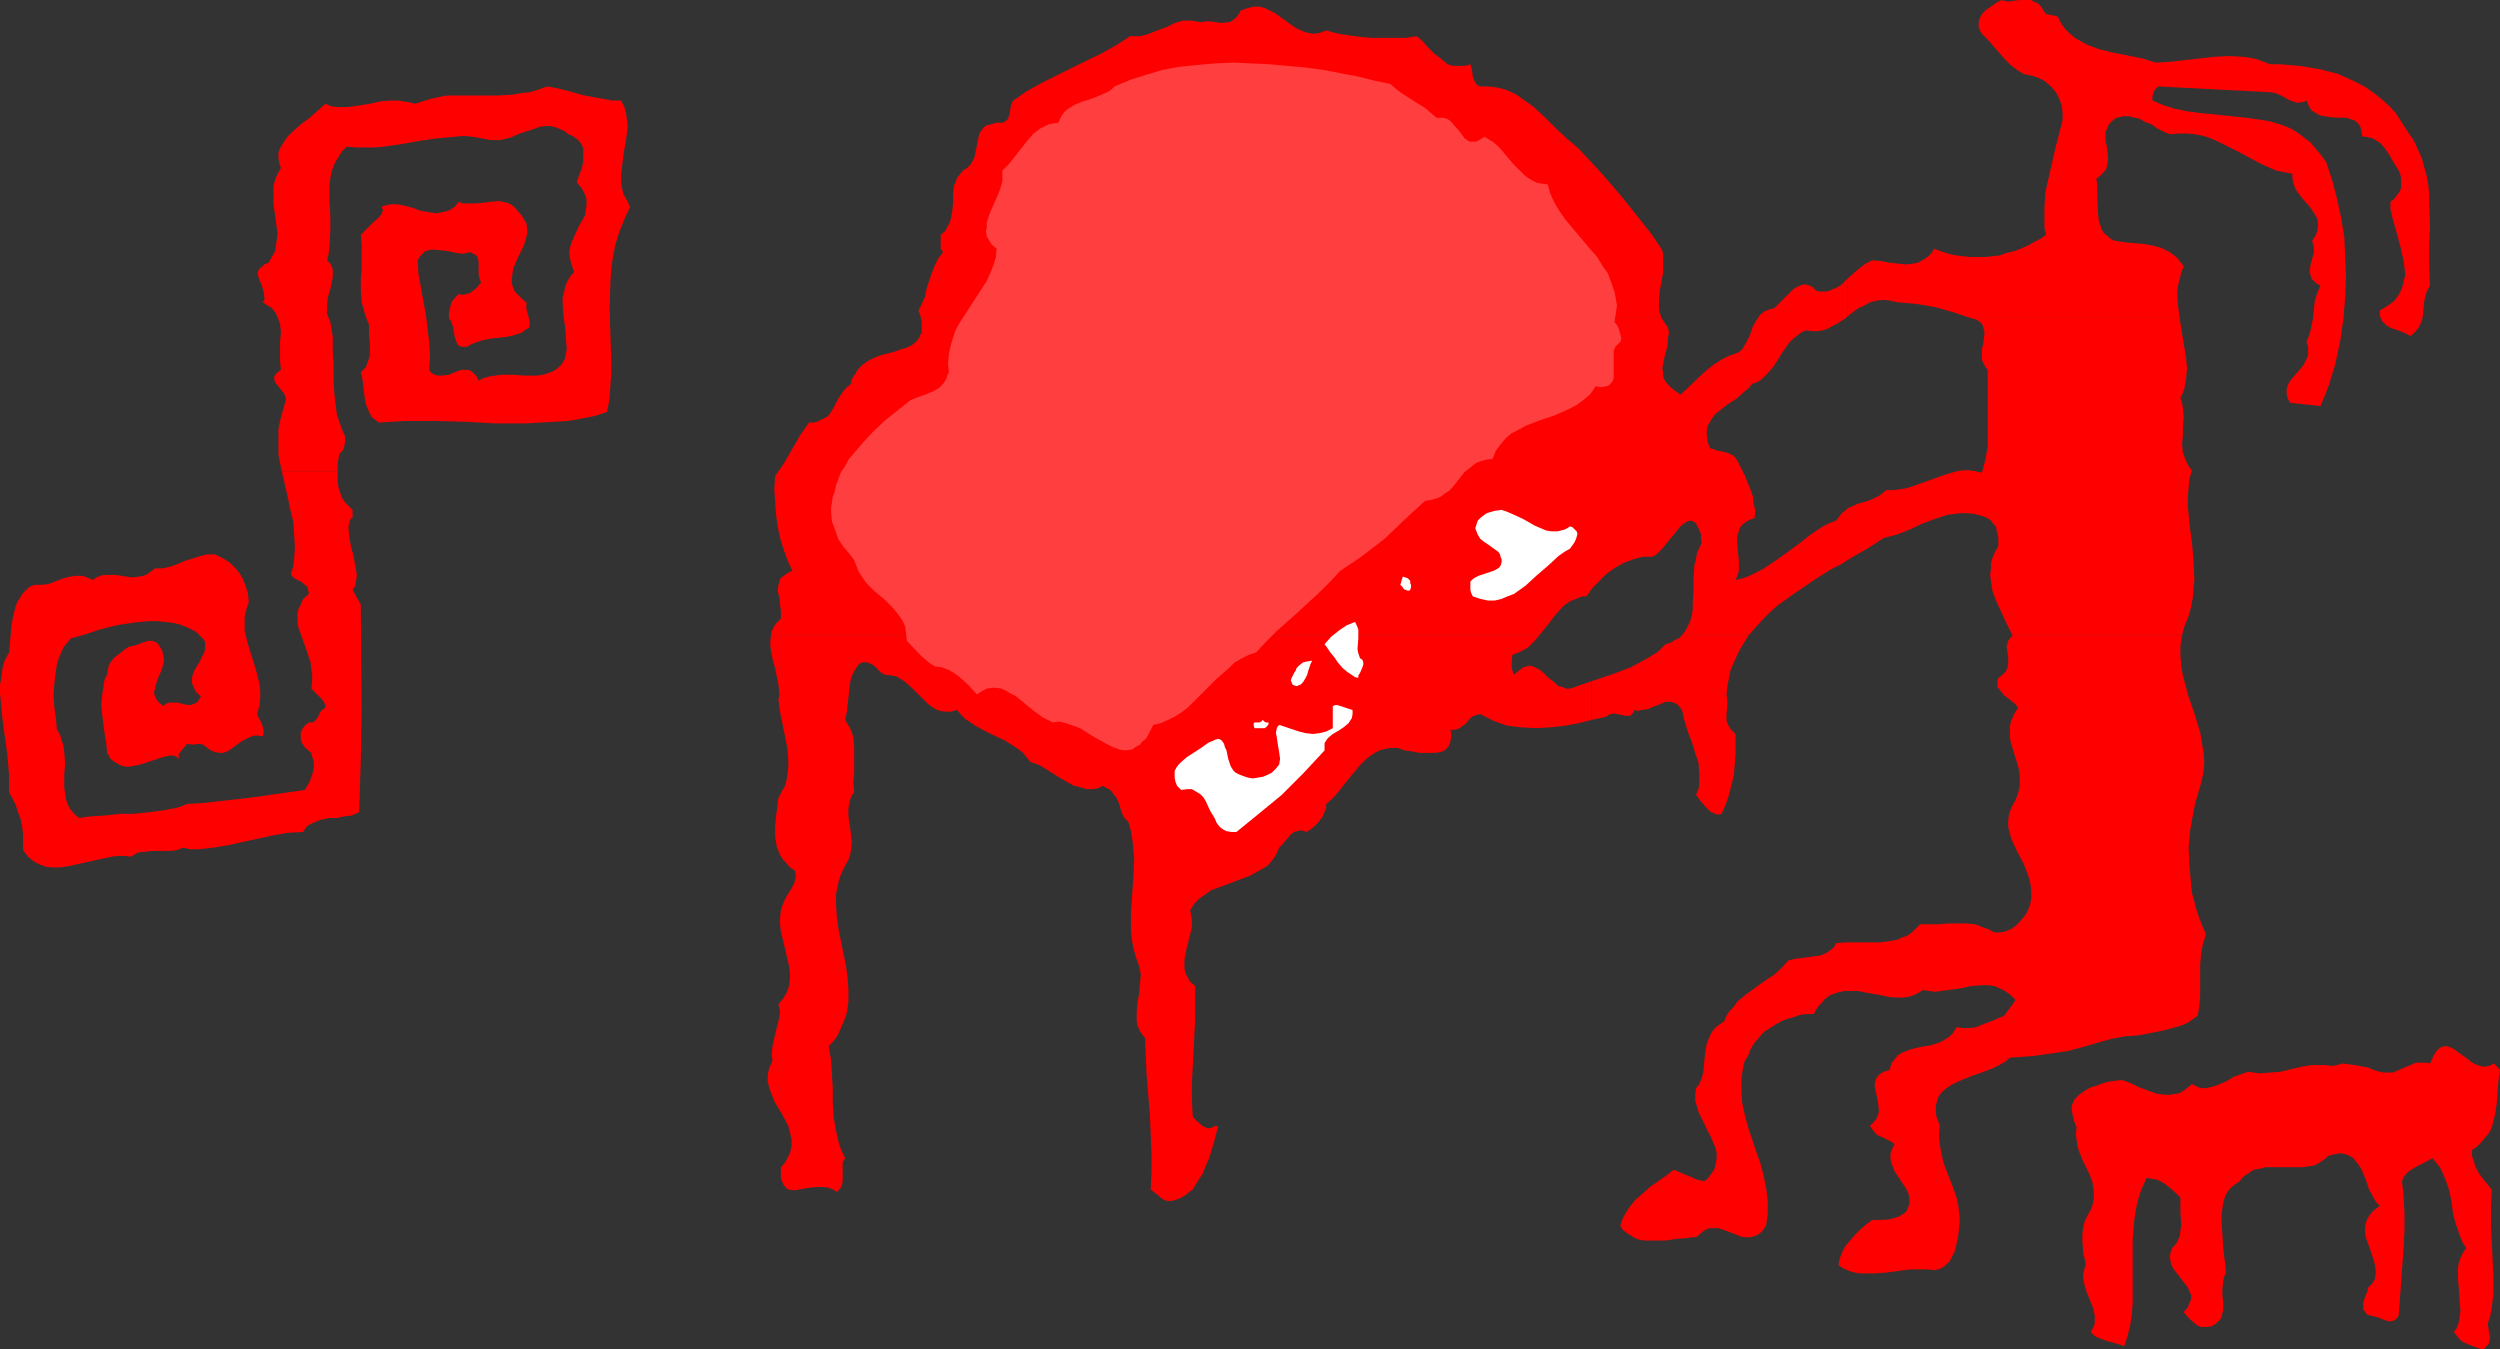 <?xml version="1.0" encoding="UTF-8" standalone="no"?>
<svg
   version="1.0"
   width="129.766mm"
   height="70.038mm"
   id="svg16"
   sodipodi:docname="Pianist.wmf"
   xmlns:inkscape="http://www.inkscape.org/namespaces/inkscape"
   xmlns:sodipodi="http://sodipodi.sourceforge.net/DTD/sodipodi-0.dtd"
   xmlns="http://www.w3.org/2000/svg"
   xmlns:svg="http://www.w3.org/2000/svg">
  <rect width="100%" height="100%" fill="#333333" stroke="none"/>
  <sodipodi:namedview
     id="namedview16"
     pagecolor="#ffffff"
     bordercolor="#000000"
     borderopacity="0.25"
     inkscape:showpageshadow="2"
     inkscape:pageopacity="0.0"
     inkscape:pagecheckerboard="0"
     inkscape:deskcolor="#d1d1d1"
     inkscape:document-units="mm" />
  <defs
     id="defs1">
    <pattern
       id="WMFhbasepattern"
       patternUnits="userSpaceOnUse"
       width="6"
       height="6"
       x="0"
       y="0" />
  </defs>
  <path
     style="fill:#ff0000;fill-opacity:1;fill-rule:evenodd;stroke:none"
     d="m 70.781,118.618 -1.616,-2.909 0.485,-0.646 0.162,-0.97 0.162,-0.808 v -0.808 l -0.323,-1.778 -0.323,-1.778 -0.485,-1.778 -0.323,-1.778 -0.162,-1.939 0.162,-0.808 0.323,-0.97 h 0.323 v -1.616 l -0.808,-0.808 -0.646,-0.646 -0.646,-0.97 -0.323,-0.97 -0.323,-0.97 -0.162,-0.97 V 92.438 H 55.267 l 1.131,4.848 0.485,2.424 0.646,2.586 0.162,2.424 0.162,2.586 -0.162,2.586 -0.162,1.293 -0.485,1.454 0.485,0.646 0.485,0.323 0.646,0.323 0.646,0.323 0.485,0.485 0.485,0.323 0.162,0.646 0.162,0.808 -1.131,0.97 -0.485,1.131 -0.485,0.97 -0.162,1.131 v 1.131 l 0.162,1.131 0.808,2.262 0.808,2.262 0.808,2.424 0.162,1.293 0.162,1.131 v 1.293 l -0.162,1.454 0.808,0.808 0.97,0.97 0.323,0.323 0.323,0.485 0.323,0.646 v 0.485 l -0.646,0.485 -0.323,0.323 -0.323,0.646 -0.162,0.485 -0.323,0.323 -0.323,0.485 -0.485,0.162 h -0.646 l -0.808,0.646 -0.485,0.646 -0.323,0.808 v 0.808 l 0.162,0.97 0.485,0.808 0.646,0.646 0.808,0.646 0.162,0.808 0.323,0.97 v 1.131 l -0.162,0.808 -0.323,0.97 -0.323,0.97 -0.97,1.616 -5.656,0.808 -5.818,0.808 -5.818,0.646 -2.909,0.323 -2.909,0.162 -1.131,0.485 -1.131,0.323 -2.586,0.485 -2.586,0.323 -2.909,0.323 h -1.454 -1.454 l -2.747,0.323 -2.747,0.162 -2.424,0.323 -0.97,-0.808 -0.808,-0.97 -0.485,-0.97 -0.323,-0.97 -0.162,-1.131 -0.162,-1.131 v -2.424 l 0.162,-2.262 -0.162,-2.424 -0.162,-1.131 -0.323,-0.97 -0.323,-1.131 -0.646,-0.97 -0.162,-2.101 -0.323,-2.262 -0.162,-2.424 0.162,-2.424 0.323,-2.424 0.162,-1.131 0.323,-1.131 0.485,-1.131 0.485,-1.131 0.646,-0.808 0.808,-0.97 2.909,-0.808 2.909,-0.97 3.232,-0.808 3.07,-0.485 3.232,-0.323 h 1.454 l 1.616,0.162 1.454,0.162 1.454,0.323 1.293,0.485 1.293,0.646 0.646,0.323 0.485,0.485 0.808,0.808 0.485,0.646 v 0.808 0.808 l -0.323,0.808 -0.808,1.616 -0.97,1.616 -0.323,0.808 -0.162,0.808 v 0.808 l 0.323,0.808 0.485,0.97 0.485,0.485 0.485,0.323 -0.323,0.646 -0.323,0.485 -0.485,0.323 -0.485,0.162 -0.485,0.162 h -0.323 l -0.97,-0.162 -1.131,-0.323 h -0.97 -0.485 -0.485 l -0.485,0.323 -0.485,0.323 -0.808,-0.646 -0.485,-0.646 -0.323,-0.646 -0.162,-0.646 0.162,-0.646 0.162,-0.808 0.485,-1.454 0.646,-1.454 0.485,-1.616 v -0.646 l -0.162,-0.808 -0.162,-0.808 -0.485,-0.808 -0.323,-0.485 -0.323,-0.323 -0.485,-0.162 -0.162,-0.162 h -0.808 l -0.808,0.162 -1.616,0.646 -0.646,0.162 -0.808,0.162 -0.808,0.485 -0.808,0.646 -1.454,1.131 -0.485,0.646 -0.485,0.808 -0.162,0.808 -0.162,0.97 -0.485,0.97 -0.162,0.97 -0.323,2.101 -0.162,1.939 0.162,1.778 0.485,3.879 0.323,1.778 0.162,1.939 0.323,0.485 0.323,0.646 0.808,0.646 0.808,0.485 0.808,0.323 0.97,0.162 0.97,-0.162 0.97,-0.162 1.131,-0.323 1.939,-0.646 0.97,-0.323 0.97,-0.323 0.808,-0.162 0.808,-0.162 0.808,0.162 0.646,0.485 v -0.646 -0.323 l 0.323,-0.323 0.485,-0.646 0.323,-0.323 0.485,-0.646 1.131,0.162 1.131,-0.162 0.97,0.162 0.323,0.323 0.485,0.323 0.646,0.485 0.808,0.323 0.808,0.162 h 0.646 l 0.646,-0.162 0.646,-0.323 1.131,-0.808 1.293,-0.97 1.293,-0.646 0.646,-0.323 0.646,-0.162 h 0.808 l 0.808,0.162 0.162,-0.646 v -0.646 l -0.323,-1.131 -0.485,-0.97 -0.485,-0.97 0.485,-1.616 0.162,-1.616 v -1.293 l -0.162,-1.454 -0.323,-1.293 -0.323,-1.293 -0.808,-2.586 -0.808,-2.586 -0.323,-1.293 -0.323,-1.293 v -1.293 -1.454 l 0.323,-1.454 0.485,-1.454 -0.162,-1.778 -0.485,-1.454 -0.485,-1.293 -0.646,-1.131 -0.808,-0.97 -1.131,-1.131 -1.293,-0.808 -1.616,-0.808 h -1.454 l -1.454,0.323 -1.454,0.485 -1.616,0.485 -1.454,0.646 -1.454,0.485 -1.454,0.323 h -1.454 l -0.808,0.646 -0.646,0.485 -0.808,0.323 -0.808,0.162 -1.454,0.162 -3.07,-0.485 h -1.616 -0.808 l -0.646,0.162 -0.808,0.323 -0.646,0.485 -0.808,-0.323 -0.808,-0.323 -0.646,-0.162 h -0.808 l -1.454,0.162 -1.293,0.323 -2.909,1.131 -1.454,0.162 H 7.272 6.626 l -0.97,0.485 -0.646,0.646 -0.646,0.646 -0.485,0.808 -0.485,0.808 -0.323,0.808 -0.485,1.939 -0.323,1.778 -0.162,1.778 -0.162,1.778 -0.162,1.778 -0.808,1.454 -0.485,1.616 -0.162,1.616 L 0,134.294 v 1.616 l 0.162,1.778 0.323,3.394 0.485,3.555 0.485,3.555 0.323,3.717 v 1.778 1.778 l 0.646,1.131 0.646,1.293 0.485,1.454 0.485,1.293 0.323,1.616 0.162,1.454 v 1.616 1.454 l 0.97,1.293 0.97,0.808 1.131,0.646 1.293,0.485 1.293,0.162 h 1.454 l 1.293,-0.162 1.616,-0.323 2.909,-0.646 2.909,-0.646 1.454,-0.323 1.293,-0.162 h 1.293 l 1.293,0.162 0.808,-0.485 0.485,-0.323 1.454,-0.162 1.293,-0.162 h 1.293 2.424 l 1.293,-0.162 1.131,-0.485 1.454,0.323 h 1.616 l 2.909,-0.323 2.909,-0.485 2.909,-0.646 5.979,-1.293 2.747,-0.485 3.07,-0.162 0.485,-0.808 0.485,-0.485 0.646,-0.323 0.646,-0.323 1.293,-0.485 1.616,-0.323 h 1.454 l 1.454,-0.323 1.454,-0.162 1.454,-0.646 0.162,-5.01 0.162,-5.01 0.162,-10.181 z"
     id="path1" />
  <path
     style="fill:#ff0000;fill-opacity:1;fill-rule:evenodd;stroke:none"
     d="m 123.624,40.563 -0.646,-1.293 -0.646,-1.131 -0.323,-1.293 -0.162,-1.293 v -1.454 l 0.162,-1.293 0.323,-2.586 0.485,-2.747 0.162,-1.293 0.162,-1.454 -0.162,-1.293 -0.162,-1.293 -0.323,-1.131 -0.646,-1.293 h -1.778 l -1.778,-0.323 -3.555,-0.646 -3.555,-0.97 -1.939,-0.485 -1.939,-0.323 -1.778,0.646 -1.616,0.485 -1.616,0.162 -1.778,0.323 -3.232,0.162 h -6.464 -3.232 l -1.616,0.323 -1.454,0.323 -1.616,0.485 -1.454,0.485 -1.293,-0.323 -1.131,-0.162 -0.97,-0.162 h -1.131 l -2.262,0.162 -2.101,0.485 -2.101,0.323 -2.262,0.323 h -1.131 -0.97 l -1.131,-0.162 -1.131,-0.485 -1.454,1.293 -1.616,1.454 -1.778,1.293 -1.616,1.454 -0.808,0.808 -0.646,0.808 -0.485,0.808 -0.485,0.808 -0.323,0.808 v 1.131 l 0.162,0.97 0.323,0.97 -0.646,1.131 -0.485,1.131 -0.323,1.293 v 1.131 2.424 l 0.323,2.262 0.323,2.424 0.162,1.131 -0.162,1.131 -0.162,1.131 -0.162,1.131 -0.646,1.131 -0.646,1.131 -0.808,0.323 -0.485,0.485 -0.485,0.323 -0.162,0.323 -0.162,0.485 v 0.485 l 0.323,0.97 0.485,1.131 0.323,1.131 0.162,0.97 v 0.646 l -0.323,0.485 0.97,0.646 0.808,0.485 0.646,0.808 0.323,0.646 0.323,0.808 0.323,0.808 0.162,1.778 -0.162,1.778 v 1.939 1.778 l 0.162,1.778 -0.646,0.485 -0.323,0.323 -0.323,0.485 v 0.323 0.323 l 0.162,0.485 0.485,0.646 0.646,0.808 0.646,0.808 0.323,0.808 v 0.485 l -0.162,0.485 -0.485,1.778 -0.485,1.778 -0.323,1.616 v 1.778 1.616 1.616 l 0.646,3.232 h 10.989 v -1.616 l 0.323,-1.778 0.323,-0.323 0.323,-0.323 0.162,-0.323 0.162,-0.485 0.162,-0.97 v -0.97 l -0.646,-1.454 -0.485,-1.454 -0.485,-1.293 -0.162,-1.454 -0.323,-2.586 -0.162,-2.747 v -2.747 l -0.162,-2.909 v -2.909 l -0.485,-2.909 -0.323,-0.808 -0.323,-0.808 v -0.808 -0.808 l 0.162,-1.616 0.485,-1.616 0.323,-1.616 0.162,-0.646 v -0.808 -0.646 l -0.162,-0.646 -0.323,-0.646 -0.646,-0.646 0.323,-1.293 0.162,-1.454 0.162,-2.909 v -3.071 l -0.162,-3.071 V 36.361 l 0.162,-1.454 0.323,-1.454 0.485,-1.293 0.646,-1.131 0.808,-1.293 0.97,-0.97 1.778,0.162 h 1.939 1.778 l 1.778,-0.162 3.394,-0.485 3.555,-0.646 3.394,-0.485 3.555,-0.323 1.778,-0.162 1.778,0.162 1.778,0.323 1.616,0.323 h 0.97 0.97 l 2.101,-0.485 1.778,-0.808 2.101,-0.646 1.778,-0.646 0.97,-0.162 h 0.97 l 0.97,0.162 0.808,0.323 1.131,0.485 0.808,0.646 0.808,0.323 0.646,0.485 0.485,0.323 0.485,0.646 0.323,0.485 0.162,0.646 v 1.293 1.293 l -0.323,1.293 -0.97,2.586 0.485,0.646 0.485,0.485 0.646,1.293 0.323,0.97 v 1.131 l -0.162,0.97 -0.162,1.131 -1.131,1.939 -0.97,2.101 -0.485,1.131 -0.323,0.97 -0.162,1.131 0.162,1.131 0.323,1.293 0.485,1.293 -0.808,0.97 -0.485,0.808 -0.485,1.131 -0.162,0.97 -0.323,1.131 v 1.131 l 0.162,2.424 0.323,2.262 0.162,2.262 0.162,2.101 -0.162,0.808 -0.162,0.97 -0.646,1.131 -0.808,0.808 -0.97,0.646 -0.97,0.323 -0.97,0.323 -1.131,0.162 h -2.424 l -2.262,-0.162 h -2.424 l -1.131,0.162 -1.131,0.162 -1.131,0.323 -0.97,0.485 -0.485,-0.97 -0.485,-0.485 -0.646,-0.485 -0.485,-0.162 h -0.646 -0.646 l -1.293,0.485 -1.131,0.485 -1.454,0.162 h -0.646 l -0.646,-0.162 -0.646,-0.323 -0.485,-0.646 0.162,-2.747 -0.162,-2.747 -0.323,-2.586 -0.323,-2.747 -0.485,-2.586 -0.485,-2.747 -0.485,-2.586 -0.162,-2.747 0.485,-0.808 0.485,-0.485 0.485,-0.485 0.646,-0.162 0.646,-0.162 h 0.485 l 1.454,0.162 1.454,0.162 1.293,0.323 1.454,0.162 0.808,-0.162 0.646,-0.162 0.485,0.323 0.485,0.162 0.323,0.323 0.162,0.323 0.162,0.808 v 2.424 l 0.162,0.808 0.323,0.808 -0.808,0.97 -0.97,0.808 -0.485,0.323 -0.646,0.162 -0.646,0.162 -0.808,-0.162 -0.485,0.485 -0.485,0.485 -0.485,0.646 -0.162,0.646 -0.323,1.293 v 1.293 l 0.323,0.323 0.162,0.323 0.323,0.97 0.162,0.97 0.162,0.97 0.323,0.97 0.323,0.646 0.323,0.162 0.323,0.162 h 0.485 0.646 l 0.808,-0.485 0.808,-0.323 1.454,-0.485 1.616,-0.323 3.07,-0.323 1.454,-0.323 1.454,-0.485 0.646,-0.485 0.808,-0.485 0.162,-0.646 v -0.646 l -0.323,-1.293 -0.323,-1.131 V 59.956 59.309 l -0.646,-0.485 -0.646,-0.646 -0.485,-0.485 -0.485,-0.485 -0.485,-1.131 -0.162,-1.131 0.162,-1.131 0.162,-1.131 0.97,-2.262 1.131,-2.262 0.323,-1.131 0.323,-1.131 v -0.97 l -0.162,-1.131 -0.323,-0.485 -0.646,-1.131 -0.485,-0.485 -0.646,-0.808 -0.485,-0.485 -0.808,-0.485 -0.485,-0.162 -0.808,-0.162 -0.646,-0.162 -1.616,0.162 -1.454,0.162 -1.616,0.162 h -1.616 -0.808 l -0.808,-0.323 -0.808,0.97 -0.97,0.646 -0.97,0.323 -0.97,0.162 -0.808,0.162 -0.97,-0.162 -1.939,-0.323 -1.778,-0.646 -1.939,-0.485 -0.97,-0.162 h -1.131 l -0.97,0.162 -0.97,0.323 0.323,0.646 -0.323,0.808 -0.485,0.646 -1.131,0.97 -1.131,1.131 -1.293,1.293 0.162,1.939 v 4.525 l -0.162,2.262 v 2.262 l 0.162,2.262 0.323,1.131 0.323,1.131 0.323,0.97 0.485,1.131 v 1.131 1.293 l 0.162,1.131 v 1.293 1.131 l -0.323,1.131 -0.485,1.293 -0.485,0.485 -0.485,0.485 0.323,1.293 0.162,1.293 0.323,2.747 0.323,1.293 0.485,1.131 0.323,0.646 0.323,0.485 0.646,0.485 0.646,0.485 2.586,-0.162 2.747,-0.162 h 5.818 l 5.818,0.162 5.818,0.323 h 5.979 l 2.909,-0.162 2.747,-0.162 2.747,-0.162 2.747,-0.485 2.424,-0.485 2.424,-0.808 0.485,-2.586 0.162,-2.586 0.162,-2.424 V 70.622 l -0.323,-10.181 0.162,-5.01 0.162,-2.586 0.323,-2.424 0.485,-2.424 0.808,-2.586 0.97,-2.424 z"
     id="path2" />
  <path
     style="fill:#ff0000;fill-opacity:1;fill-rule:evenodd;stroke:none"
     d="m 308.009,135.102 h -0.808 l -0.646,-0.323 -0.808,-0.162 -0.646,-0.646 -1.293,-0.97 -1.131,-1.131 -0.646,-0.485 -0.646,-0.323 -0.646,-0.323 -0.646,-0.162 -0.646,0.162 -0.808,0.323 -0.646,0.485 -0.97,0.808 -0.162,-0.323 -0.162,-0.485 -0.162,-0.97 0.162,-2.101 0.808,-0.323 0.808,-0.323 1.454,-0.808 1.131,-1.131 1.131,-1.293 H 151.257 l -0.162,1.616 0.162,1.454 0.323,1.778 0.485,1.616 0.323,1.616 0.323,1.616 0.162,1.454 v 0.808 l -0.162,0.808 0.323,2.262 0.485,2.424 0.97,4.848 0.162,2.424 v 1.293 l -0.162,1.131 -0.162,1.293 -0.323,1.131 -0.646,1.131 -0.646,1.293 -0.485,3.717 -0.162,1.939 v 1.939 l 0.323,1.939 0.323,0.808 0.323,0.808 0.646,0.97 0.646,0.646 0.646,0.808 0.97,0.646 0.162,0.646 v 0.646 l -0.162,0.646 -0.162,0.646 -0.646,1.131 -0.808,1.293 -0.646,1.293 -0.485,1.454 -0.162,1.454 v 1.293 l 0.162,1.454 0.323,1.293 0.646,2.747 0.646,2.747 0.162,1.293 v 1.293 l -0.162,1.293 -0.485,1.293 -0.646,1.131 -0.97,1.131 0.323,1.454 -0.162,1.293 -0.323,1.293 -0.323,1.293 -0.323,1.293 -0.323,1.454 -0.162,1.454 v 0.808 l 0.162,0.646 -0.323,0.808 -0.323,0.646 -0.323,1.454 v 1.293 l 0.323,1.293 0.485,1.293 0.485,1.293 1.454,2.424 1.293,2.424 0.323,1.293 0.323,1.293 v 1.293 l -0.323,1.454 -0.323,0.646 -0.323,0.646 -0.485,0.808 -0.646,0.646 v 1.454 0.646 l 0.162,0.485 0.323,0.808 0.485,0.646 0.485,0.323 0.808,0.162 h 0.646 l 0.808,-0.162 1.778,-0.323 1.939,-0.162 h 0.97 l 0.97,0.162 0.808,0.323 0.808,0.485 0.323,-0.323 0.323,-0.323 0.323,-0.646 0.162,-0.808 v -0.97 -0.97 -0.808 -0.97 l 0.485,-0.808 -0.646,-1.293 -0.485,-1.293 -0.323,-1.293 -0.323,-1.454 -0.485,-2.747 -0.162,-2.747 v -2.747 l -0.162,-2.747 -0.162,-2.909 -0.485,-2.747 0.97,-0.97 0.808,-1.131 0.485,-1.131 0.485,-1.131 0.485,-1.131 0.323,-0.97 0.323,-2.262 v -2.424 l -0.162,-2.262 -0.323,-2.424 -0.485,-2.262 -0.97,-4.848 -0.323,-2.262 -0.162,-2.424 v -2.262 l 0.485,-2.262 0.323,-1.131 0.485,-1.131 0.485,-0.97 0.646,-1.131 0.323,-0.97 0.162,-0.808 0.162,-1.616 -0.162,-1.778 -0.485,-3.394 v -1.616 l 0.162,-0.808 0.162,-0.808 0.323,-0.808 0.485,-0.646 -0.162,-1.939 0.162,-1.778 v -3.555 -1.778 l -0.162,-1.778 -0.323,-0.97 -0.323,-0.808 -0.485,-0.808 -0.485,-0.808 0.323,-1.454 0.323,-2.909 0.162,-1.454 0.162,-1.454 0.323,-1.293 0.646,-1.293 0.808,-1.131 0.323,-0.162 0.485,-0.162 h 0.808 l 0.646,0.323 0.646,0.323 0.485,0.485 0.485,0.485 0.485,0.485 0.646,0.323 1.131,0.162 1.131,0.162 0.808,0.485 0.97,0.646 1.454,1.293 1.454,1.454 1.454,1.454 0.808,0.646 0.808,0.485 0.808,0.323 0.97,0.162 h 1.131 l 1.293,-0.323 0.808,0.97 0.808,0.808 1.939,1.293 1.778,0.97 1.939,0.97 2.101,0.97 1.778,1.131 0.97,0.646 0.808,0.646 0.646,0.808 0.808,0.97 1.778,0.646 1.616,0.97 1.778,1.131 1.616,0.97 1.778,0.97 0.808,0.162 0.97,0.323 0.808,0.162 h 1.131 l 0.97,-0.162 0.97,-0.485 0.485,0.323 0.646,0.323 0.485,0.323 0.323,0.485 0.646,0.808 0.485,0.97 0.646,2.101 0.485,0.97 0.808,0.808 0.485,1.778 0.323,1.939 0.162,1.778 0.162,1.616 -0.162,3.555 -0.485,7.111 v 3.394 l 0.162,1.778 0.323,1.778 0.485,1.778 0.646,1.778 0.162,0.808 0.162,0.808 -0.162,1.778 -0.162,1.939 -0.323,1.778 -0.162,1.778 v 1.939 l 0.162,0.808 0.323,0.808 0.485,0.808 0.646,0.808 0.162,3.555 0.162,3.717 0.646,7.757 0.162,3.879 0.162,3.717 v 3.717 l -0.162,3.394 1.616,1.293 0.323,0.323 0.485,0.323 0.323,0.162 0.485,0.162 h 0.97 l 0.97,-0.323 0.808,-0.323 0.808,-0.485 0.808,-0.646 0.646,-0.485 0.97,-1.616 0.97,-1.454 0.646,-1.616 0.646,-1.454 0.97,-3.232 0.808,-3.071 h -0.646 l -0.646,0.323 -0.646,0.162 -0.485,-0.162 -0.646,-0.323 -1.131,-0.97 -0.485,-0.485 -0.162,-0.162 -0.162,-0.323 -0.162,-3.232 v -3.232 l 0.646,-12.605 v -3.232 -3.232 l -0.97,-0.808 -0.485,-0.808 -0.485,-0.97 -0.162,-0.808 v -0.808 -0.97 l 0.323,-1.778 0.485,-1.939 0.485,-1.939 0.162,-0.97 v -1.131 l -0.162,-0.97 -0.162,-0.97 0.808,-1.293 0.97,-0.97 1.131,-0.808 1.131,-0.808 1.293,-0.485 1.293,-0.485 2.586,-0.97 2.586,-0.97 1.131,-0.646 1.131,-0.646 1.131,-0.646 0.808,-0.97 0.808,-1.131 0.646,-1.454 0.485,-0.485 1.131,-1.293 0.485,-0.646 0.808,-0.646 0.646,-0.162 0.808,-0.162 0.485,0.162 0.485,0.162 0.808,-0.485 0.808,-0.646 0.646,-0.646 0.485,-0.646 0.485,-0.646 0.323,-0.808 0.323,-0.808 v -0.808 l 0.97,-0.808 0.808,-0.808 3.232,-4.04 1.778,-2.101 0.808,-0.808 0.97,-0.808 0.97,-0.646 0.97,-0.485 1.131,-0.323 1.131,-0.162 h 1.293 l 1.293,0.485 1.293,0.162 1.616,0.323 h 1.616 1.616 l 0.808,-0.162 0.646,-0.162 0.485,-0.323 0.485,-0.485 0.323,-0.646 0.162,-0.646 0.162,-0.97 -0.162,-1.131 h 0.485 0.485 l 0.808,-0.323 0.646,-0.485 0.646,-0.485 0.485,-0.646 0.646,-0.646 0.808,-0.323 0.808,-0.162 1.293,0.646 1.293,0.646 1.293,0.485 1.454,0.485 1.293,0.162 1.454,0.162 2.909,0.162 2.747,-0.162 2.909,-0.323 2.586,-0.485 2.586,-0.646 v -7.595 z"
     id="path3" />
  <path
     style="fill:#ff0000;fill-opacity:1;fill-rule:evenodd;stroke:none"
     d="m 338.713,136.233 0.162,-1.616 0.323,-1.616 0.323,-1.616 0.646,-1.454 0.646,-1.454 0.646,-1.293 0.808,-1.293 0.808,-1.293 h -13.09 l -0.646,0.646 -0.808,0.323 -0.646,0.485 -1.131,0.323 -1.454,1.454 -1.778,1.131 -1.778,0.97 -1.778,0.97 -3.878,1.454 -3.878,1.293 v 7.595 l 1.454,-0.323 1.454,-0.323 0.485,-0.323 0.323,-0.162 0.646,-0.162 0.808,0.162 0.808,0.162 0.646,0.162 h 0.646 0.323 l 0.323,-0.323 0.323,-0.323 0.162,-0.485 0.646,0.162 0.646,-0.162 1.293,-0.162 1.131,-0.485 1.293,-0.485 1.131,-0.485 h 1.131 l 0.485,0.162 0.646,0.323 0.485,0.485 0.485,0.646 0.485,2.101 0.646,2.101 0.808,2.101 0.646,2.101 0.646,1.939 0.162,2.101 v 0.97 1.131 l -0.162,0.97 -0.485,1.131 0.97,1.293 1.131,1.293 0.646,0.646 0.646,0.323 0.808,0.323 0.808,-0.162 0.808,-1.778 0.646,-1.939 0.485,-1.939 0.485,-1.939 0.162,-2.101 0.162,-1.939 v -2.101 -1.939 l -0.485,-0.485 -0.485,-0.485 -0.485,-0.808 -0.323,-0.808 v -0.97 l 0.162,-2.101 v -0.97 z"
     id="path4" />
  <path
     style="fill:#ff0000;fill-opacity:1;fill-rule:evenodd;stroke:none"
     d="m 432.764,183.261 -0.646,-1.454 -0.646,-1.616 -0.485,-1.454 -0.485,-1.778 -0.485,-1.778 -0.162,-1.616 -0.323,-3.717 -0.162,-3.555 0.323,-3.555 0.646,-3.555 0.323,-1.616 0.485,-1.616 0.646,-2.262 0.485,-2.101 0.162,-2.101 -0.162,-1.939 -0.323,-1.939 -0.323,-1.939 -1.131,-3.717 -1.293,-3.717 -0.485,-1.939 -0.485,-1.778 -0.323,-1.939 -0.162,-1.939 v -1.939 l 0.323,-2.101 h -33.29 v 0.162 l -0.485,0.485 -0.323,0.485 -0.162,0.485 -0.162,0.485 0.162,1.131 0.162,1.131 v 1.131 l -0.162,0.97 -0.323,0.646 -0.323,0.323 -0.485,0.485 -0.646,0.485 -0.162,0.485 v 0.97 0.323 l 0.646,0.808 0.646,0.808 0.646,0.485 0.808,0.646 0.808,0.646 0.485,0.646 -0.808,1.293 -0.485,1.131 -0.323,1.131 v 1.131 1.131 l 0.162,0.97 0.646,2.101 0.646,2.101 0.323,1.131 0.162,1.131 v 1.131 1.131 l -0.323,1.293 -0.485,1.293 -0.808,1.454 -0.485,1.293 -0.162,1.293 v 1.293 l 0.323,1.293 0.323,1.131 1.131,2.424 1.293,2.424 0.485,1.293 0.485,1.293 0.323,1.293 0.162,1.454 v 1.454 l -0.323,1.454 -0.485,1.131 -0.646,0.97 -0.808,0.97 -0.808,0.808 -0.97,0.646 -1.131,0.485 -1.131,0.162 h -0.646 l -0.646,-0.162 -0.808,-0.485 -0.97,-0.323 -1.616,-0.646 -1.778,-0.162 h -1.778 -1.778 l -1.778,0.162 h -1.939 -1.778 l -0.808,0.808 -0.808,0.808 -0.97,0.646 -0.97,0.323 -0.97,0.485 -1.131,0.162 -2.101,0.323 h -2.262 -2.262 -2.262 l -1.939,0.162 -0.323,0.646 -0.485,0.485 -1.131,0.808 -1.131,0.485 -1.293,0.162 -2.424,0.323 -1.293,0.162 -1.293,0.323 -1.293,1.454 -1.616,1.454 -1.778,1.131 -3.555,2.586 -1.778,1.454 -0.646,0.97 -0.808,0.808 -0.646,0.97 -0.485,1.131 -0.97,0.646 -0.808,0.646 -0.485,0.646 -0.485,0.808 -0.323,0.808 -0.323,0.808 -0.323,1.778 -0.323,3.555 -0.162,0.808 -0.323,0.97 -0.323,0.808 -0.646,0.808 -0.162,1.293 v 1.131 l 0.323,1.131 0.323,1.131 1.131,2.262 0.485,1.131 0.646,1.131 0.485,1.131 0.485,1.131 0.323,1.131 v 1.131 l -0.162,1.131 -0.323,1.131 -0.808,1.131 -0.485,0.646 -0.646,0.485 -1.454,-0.323 -1.454,-0.646 -1.616,-0.646 -1.454,-0.646 -1.454,1.131 -1.616,1.131 -1.616,1.131 -1.454,1.293 -1.454,1.293 -1.293,1.616 -0.485,0.808 -0.485,0.808 -0.323,0.808 -0.323,0.97 0.485,0.808 0.808,0.646 0.808,0.485 0.808,0.485 0.808,0.323 0.97,0.162 h 2.101 2.101 l 2.101,-0.323 2.101,-0.162 0.97,-0.162 h 0.808 l 0.97,-0.808 0.808,-0.646 0.808,-0.323 h 0.97 0.808 l 0.97,0.323 1.778,0.646 1.616,0.646 0.808,0.162 h 0.97 l 0.808,-0.162 0.808,-0.323 0.808,-0.646 0.808,-1.131 0.162,-1.131 0.162,-1.293 v -2.424 l -0.323,-2.586 -0.485,-2.424 -0.646,-2.424 -0.808,-2.262 -1.616,-4.848 -0.646,-2.424 -0.485,-2.262 -0.162,-2.424 v -2.262 l 0.162,-1.131 0.162,-1.131 0.323,-1.293 0.646,-0.97 0.485,-1.293 0.646,-1.131 0.97,-1.131 0.97,-1.131 2.262,-1.454 1.131,-0.646 1.131,-0.485 1.293,-0.323 1.293,-0.485 1.454,-0.162 h 1.293 l 0.485,-0.97 0.485,-0.646 0.646,-0.646 0.485,-0.646 0.646,-0.485 0.485,-0.323 1.293,-0.485 1.454,-0.323 h 1.293 1.454 l 1.454,0.323 2.909,0.485 1.454,0.323 1.454,0.162 h 1.454 l 1.293,-0.162 1.293,-0.485 1.293,-0.808 1.293,0.162 1.131,0.162 2.424,-0.323 2.424,-0.323 2.262,-0.485 2.262,-0.162 h 1.131 l 1.131,0.162 1.131,0.485 0.97,0.485 1.131,0.808 0.97,0.97 -2.262,3.071 -2.262,0.97 -2.101,0.808 -1.131,0.485 -1.293,0.162 h -1.293 l -1.293,-0.162 -0.646,1.131 -0.646,0.646 -0.97,0.646 -0.808,0.485 -0.97,0.323 -0.97,0.323 -2.101,0.323 -1.939,0.485 -0.808,0.323 -0.808,0.323 -0.808,0.485 -0.646,0.808 -0.646,0.808 -0.323,1.293 -1.131,0.323 -0.808,0.485 -0.485,0.485 -0.323,0.646 -0.162,0.646 v 0.808 l 0.323,1.454 0.323,1.616 0.162,1.616 -0.162,0.646 -0.323,0.808 -0.485,0.646 -0.808,0.808 0.485,0.646 0.485,0.646 0.485,0.485 0.808,0.323 0.646,0.323 0.646,0.323 0.646,0.323 0.646,0.485 -0.485,0.97 -0.323,0.97 v 0.97 l 0.162,0.808 0.323,0.808 0.323,0.808 1.939,2.909 0.485,0.808 0.323,0.646 0.162,0.97 v 0.808 l -0.162,0.808 -0.485,0.97 -0.646,0.485 -0.808,0.485 -1.616,0.485 -1.616,0.162 h -1.939 l -1.131,0.808 -1.131,0.97 -1.131,1.131 -0.97,1.131 -0.97,1.131 -0.646,1.293 -0.485,1.293 -0.162,1.131 0.97,0.646 1.131,0.485 1.131,0.323 1.131,0.162 h 2.424 l 2.424,-0.162 2.424,-0.323 2.424,-0.323 h 2.424 1.131 l 1.131,0.162 0.808,-0.162 0.808,-0.323 0.97,-0.808 0.485,-0.485 0.323,-0.646 0.646,-1.293 0.323,-1.293 0.323,-1.454 0.323,-2.747 v -1.293 l -0.323,-2.586 -0.323,-1.293 -0.808,-2.262 -0.97,-2.424 -0.808,-2.262 -0.485,-2.262 -0.162,-1.131 -0.162,-1.131 v -1.293 l 0.162,-1.131 -0.323,-0.97 -0.323,-0.808 -0.162,-0.808 v -0.646 -0.646 l 0.162,-0.646 0.323,-1.131 0.646,-0.97 0.97,-0.808 0.97,-0.646 1.293,-0.646 2.747,-1.131 1.454,-0.485 1.293,-0.485 1.293,-0.485 1.293,-0.646 1.131,-0.646 0.97,-0.808 4.525,-0.323 4.525,-0.646 2.262,-0.323 4.202,-1.131 2.101,-0.646 2.424,-0.646 2.586,-0.485 2.424,-0.162 2.586,-0.485 2.424,-0.485 2.424,-0.646 1.131,-0.323 1.131,-0.485 0.97,-0.646 1.131,-0.808 0.323,-1.939 0.162,-2.101 v -2.101 -1.939 -1.939 l 0.162,-1.939 0.323,-1.939 0.323,-0.97 z"
     id="path5" />
  <path
     style="fill:#ff0000;fill-opacity:1;fill-rule:evenodd;stroke:none"
     d="m 325.624,48.32 -1.778,-2.586 -1.939,-2.424 -3.717,-4.687 -4.04,-4.687 -2.262,-2.424 -2.262,-2.424 -2.101,-1.778 -2.262,-2.101 -2.101,-2.101 -2.262,-2.101 -1.131,-0.808 -1.131,-0.808 -1.131,-0.808 -1.293,-0.646 -1.293,-0.485 -1.454,-0.323 -1.454,-0.162 h -1.616 l -0.646,-0.323 -0.323,-0.485 -0.323,-0.646 -0.162,-0.485 -0.162,-1.293 -0.162,-0.485 -0.162,-0.646 -0.97,0.323 h -0.808 -0.808 -0.646 l -0.808,-0.162 -0.646,-0.323 -1.131,-0.97 -1.293,-0.97 -1.131,-1.131 -1.131,-1.293 -1.131,-0.97 -2.262,0.323 h -2.101 -2.262 -2.101 l -2.101,-0.162 -2.424,-0.323 -2.101,-0.323 -2.424,-0.646 -1.293,0.485 -1.131,0.162 -1.131,-0.162 -0.97,-0.323 -1.131,-0.485 -0.808,-0.485 -1.778,-1.293 -1.778,-1.293 -0.97,-0.485 -0.97,-0.485 -1.131,-0.323 h -1.131 l -1.293,0.323 -1.293,0.485 -0.323,0.646 -0.485,0.646 -0.808,0.646 -0.485,0.323 h -0.485 l -1.131,0.162 -2.101,-0.323 h -0.97 l -0.97,0.162 -0.97,-0.162 -0.97,-0.162 h -0.808 -0.808 l -1.616,0.485 -1.616,0.808 -1.778,0.646 -1.616,0.646 -1.778,0.485 h -0.808 -1.131 l -2.747,1.778 -2.909,1.616 -5.979,2.909 -5.818,2.909 -2.909,1.616 -2.586,1.778 -0.323,0.646 -0.162,0.485 -0.162,1.293 -0.162,0.485 -0.162,0.646 -0.485,0.485 -0.646,0.323 h -1.293 l -0.97,0.323 -0.808,0.162 -0.646,0.485 -0.485,0.646 -0.323,0.485 -0.323,1.454 -0.323,1.616 -0.323,1.616 -0.323,0.646 -0.485,0.808 -0.646,0.646 -0.808,0.485 -0.646,0.808 -0.485,0.646 -0.323,0.808 -0.323,0.808 -0.162,1.616 v 1.778 l -0.162,1.616 -0.323,1.616 -0.323,0.808 -0.323,0.646 -0.485,0.808 -0.808,0.646 v 1.293 0.485 0.97 l 0.162,0.323 0.323,0.323 -0.97,1.293 -0.646,1.293 -0.646,1.616 -0.485,1.454 -0.485,1.454 -0.323,1.616 -0.646,1.454 -0.646,1.293 0.323,0.808 0.162,0.646 h 145.278 l -0.323,-0.97 -0.162,-0.808 v -1.778 l 0.162,-1.778 0.646,-3.555 v -1.778 -0.808 -0.97 l -0.162,-0.808 z"
     id="path6" />
  <path
     style="fill:#ff0000;fill-opacity:1;fill-rule:evenodd;stroke:none"
     d="m 430.017,92.277 -0.646,-0.808 -0.485,-0.97 -0.323,-0.808 -0.323,-0.808 -0.162,-1.778 0.162,-1.616 v -1.778 l 0.162,-1.778 -0.162,-1.939 -0.162,-0.97 -0.323,-0.97 0.485,-0.97 0.323,-0.97 0.323,-1.939 0.162,-1.939 -0.162,-1.939 -0.323,-1.939 -0.323,-1.939 -0.646,-4.04 h -41.046 l 0.646,0.162 0.808,0.323 0.646,0.485 0.323,0.485 0.162,0.646 0.162,0.485 v 0.646 l -0.162,1.454 -0.323,1.454 v 1.454 0.646 l 0.323,0.646 0.323,0.646 0.485,0.646 v 2.586 2.424 5.171 2.586 2.424 l -0.485,2.586 -0.646,2.424 -1.293,-0.323 -1.131,-0.162 h -1.293 l -1.131,0.162 -2.262,0.646 -2.262,0.808 -2.262,0.808 -2.262,0.808 -1.131,0.323 -1.131,0.162 -1.293,0.162 h -1.293 l -0.808,0.646 -0.646,0.485 -1.293,0.646 -1.293,0.485 -1.293,0.323 -1.131,0.485 -1.131,0.485 -0.485,0.485 -0.646,0.485 -0.485,0.646 -0.646,0.808 -1.293,0.485 -1.293,0.646 -2.424,1.616 -2.262,1.778 -2.424,1.778 -2.262,1.616 -2.424,1.616 -1.293,0.646 -1.293,0.646 -1.293,0.485 -1.454,0.323 0.323,-0.808 0.323,-0.97 v -1.778 l -0.162,-1.778 -0.162,-1.778 v -0.97 -0.646 l 0.323,-0.808 0.162,-0.646 0.485,-0.646 0.646,-0.485 0.808,-0.485 0.97,-0.323 0.162,-1.454 -0.323,-1.293 -0.162,-1.454 -0.485,-1.454 -1.131,-2.747 -0.646,-1.293 -0.646,-1.293 -0.485,-0.808 -0.485,-0.485 -0.646,-0.323 -0.808,-0.323 -1.616,-0.323 -1.454,-0.485 -0.485,-1.293 -0.162,-1.131 v -0.97 l 0.162,-0.97 0.485,-0.808 0.485,-0.808 0.485,-0.646 0.808,-0.646 1.616,-1.293 1.778,-1.131 1.616,-1.454 0.808,-0.646 0.646,-0.808 0.97,-0.323 0.808,-0.485 0.646,-0.646 0.646,-0.646 1.131,-1.293 1.939,-3.071 1.131,-1.616 0.646,-0.646 0.808,-0.646 0.808,-0.646 0.97,-0.485 1.293,0.162 h 1.131 l 0.97,-0.162 0.97,-0.323 0.808,-0.485 0.97,-0.485 1.778,-1.131 0.162,-0.162 0.162,-0.162 v -7.434 l -1.293,1.293 -0.808,0.485 -0.808,0.323 -0.646,0.323 -0.808,0.162 h -0.97 l -0.808,-0.162 -0.646,-0.646 -0.485,-0.323 -0.646,-0.162 -0.485,-0.162 -0.646,0.162 -0.485,0.162 -1.131,0.646 -0.97,0.97 -0.97,0.97 -0.97,0.97 -0.808,0.808 -1.131,0.323 -0.808,0.323 -0.808,0.646 -0.485,0.646 -0.485,0.808 -0.485,0.808 -0.646,1.939 -0.97,1.778 -0.485,0.808 -0.808,0.646 -1.778,0.646 -1.616,0.808 -1.454,0.97 -1.454,1.131 -2.586,2.424 -1.131,1.131 -1.293,1.131 -1.131,-0.808 -0.808,-0.646 -0.646,-0.646 -0.485,-0.646 -0.323,-0.808 v -0.808 l -0.162,-0.808 0.162,-0.808 0.323,-1.616 0.485,-1.778 0.162,-1.778 0.162,-0.97 -0.162,-0.97 -0.646,-0.97 -0.646,-0.97 H 180.669 l 0.162,0.808 v 0.808 0.646 0.646 l -0.323,0.485 -0.162,0.485 -0.646,0.808 -0.808,0.646 -0.97,0.485 -1.131,0.323 -1.293,0.485 -2.586,0.646 -1.293,0.485 -1.293,0.646 -1.131,0.808 -0.97,0.97 -0.323,0.646 -0.485,0.646 -0.323,0.646 -0.162,0.808 -1.131,0.97 -0.808,1.131 -0.808,1.293 -0.646,1.293 -0.808,1.293 -0.485,0.485 -0.646,0.323 -0.646,0.323 -0.646,0.323 -0.808,0.162 h -0.808 l -1.778,2.586 -3.07,5.333 -1.778,2.586 -0.162,2.586 0.162,2.424 0.162,2.424 0.323,2.424 0.485,2.262 0.646,2.101 0.808,2.262 0.97,2.101 -0.808,0.323 -0.646,0.485 -0.485,0.323 -0.485,0.485 -0.162,0.646 -0.162,0.485 -0.162,1.131 0.323,1.293 0.162,1.454 0.162,1.293 v 1.454 l -0.808,0.808 -0.485,0.646 -0.485,0.97 -0.162,0.808 h 150.773 l 1.939,-2.424 0.97,-1.293 0.97,-1.131 1.131,-1.131 1.293,-0.808 1.293,-0.485 0.808,-0.323 h 0.808 l 1.131,-1.616 1.454,-1.454 1.454,-1.454 1.616,-1.131 1.778,-0.97 1.778,-0.646 1.778,-0.485 h 1.778 l 0.808,-0.323 0.646,-0.646 0.646,-0.646 1.454,-1.778 0.808,-0.97 0.646,-0.808 0.646,-0.808 0.646,-0.485 0.646,-0.485 0.646,-0.162 0.646,0.162 0.162,0.162 0.323,0.162 0.162,0.485 0.323,0.485 0.162,0.485 0.323,0.646 v 0.808 l 0.162,0.97 -0.485,0.97 -0.485,1.131 -0.162,1.131 -0.323,1.131 -0.162,2.424 v 2.586 l -0.162,2.586 v 1.131 l -0.162,1.131 -0.323,1.131 -0.485,0.97 -0.485,0.97 -0.646,0.808 h 13.09 l 1.293,-1.454 1.454,-1.616 1.454,-1.454 1.454,-1.293 3.394,-2.424 3.555,-2.424 3.555,-2.262 1.939,-0.97 1.778,-1.131 3.394,-1.939 3.232,-2.101 2.586,-0.646 2.424,-0.97 2.424,-1.131 2.586,-0.97 2.424,-0.808 1.293,-0.162 1.293,-0.162 h 1.293 l 1.454,0.162 1.293,0.323 1.293,0.485 0.646,0.485 0.485,0.646 0.485,0.485 0.162,0.808 0.162,0.646 0.162,0.808 v 1.616 l -0.646,1.131 -0.485,1.131 -0.323,1.131 v 1.131 l -0.162,1.131 0.162,1.131 0.323,2.101 0.808,2.101 0.97,2.101 0.97,2.101 1.131,2.262 h 33.29 l 0.485,-1.778 0.808,-1.939 0.485,-1.778 0.323,-1.778 0.162,-1.939 0.162,-1.778 -0.162,-3.555 -0.323,-3.717 -0.485,-3.555 -0.323,-3.555 v -1.778 l 0.162,-1.778 0.162,-1.778 z"
     id="path7" />
  <path
     style="fill:#ff0000;fill-opacity:1;fill-rule:evenodd;stroke:none"
     d="m 472.356,25.857 -1.131,-1.778 -1.131,-1.778 -1.293,-1.454 -1.454,-1.293 -1.616,-1.293 -1.616,-1.131 -1.778,-0.97 -1.778,-0.808 -1.778,-0.808 -1.778,-0.485 -1.939,-0.485 -1.939,-0.323 -1.939,-0.323 -2.101,-0.162 -1.778,-0.162 h -1.939 l -1.293,-0.485 -1.293,-0.485 -1.454,-0.323 -1.293,-0.162 -2.747,-0.162 -2.909,0.162 -5.818,0.646 -2.747,0.323 -2.909,0.162 -2.586,-0.808 -5.656,-1.131 -2.747,-0.646 -1.293,-0.485 -1.293,-0.485 -1.131,-0.646 -1.131,-0.646 -0.97,-0.808 -0.97,-0.97 -0.808,-1.131 -0.646,-1.293 -2.262,-0.485 -0.485,-0.646 -0.485,-0.808 -0.485,-0.485 -0.485,-0.323 -0.485,-0.162 L 398.505,0 h -1.131 -1.131 l -1.293,0.162 -1.131,0.162 L 392.688,0 l -0.97,0.485 -1.131,0.808 -0.97,0.646 -0.808,0.808 -0.485,0.97 -0.162,0.97 v 0.485 l 0.162,0.485 0.162,0.485 0.323,0.485 1.131,1.131 1.131,1.293 2.262,2.586 1.131,1.131 1.293,0.97 1.293,0.808 0.808,0.162 0.808,0.162 1.454,0.485 1.131,0.646 1.131,0.97 0.97,1.131 0.646,1.293 0.485,1.293 0.162,1.454 v 1.454 l -1.454,5.656 -1.293,5.656 -0.646,2.909 -0.162,2.747 v 2.747 1.454 l 0.323,1.293 -1.131,0.808 -1.293,0.646 -1.131,0.646 -1.454,0.646 -1.293,0.485 -1.454,0.323 -1.293,0.485 -1.454,0.162 -1.454,0.162 h -1.454 -1.454 l -1.454,-0.162 -1.454,-0.162 -1.454,-0.323 -1.454,-0.485 -1.293,-0.485 -0.485,0.808 -0.646,0.646 -0.646,0.485 -0.808,0.485 -0.646,0.323 -0.808,0.162 -1.454,0.162 -1.616,-0.162 -1.616,-0.162 -1.616,-0.323 -1.778,-0.162 -1.293,0.646 -1.131,0.808 -2.424,2.101 v 7.434 l 2.101,-1.616 1.131,-0.485 1.131,-0.646 1.293,-0.323 1.293,-0.162 1.454,0.162 0.646,0.162 0.808,0.162 1.939,0.162 1.778,0.162 1.939,0.323 1.778,0.323 3.394,0.97 3.394,1.131 h 41.046 l -0.323,-2.586 -0.162,-2.424 0.162,-1.293 0.323,-1.293 0.323,-1.293 0.485,-1.293 -0.646,-0.808 -0.646,-0.808 -0.808,-0.646 -0.646,-0.485 -0.97,-0.485 -0.646,-0.323 -1.778,-0.485 -1.939,-0.323 -1.939,-0.162 -1.778,-0.162 -1.939,-0.323 -0.808,-0.485 -0.485,-0.485 -0.646,-0.485 -0.485,-0.808 -0.162,-0.646 -0.323,-0.808 -0.162,-1.616 -0.162,-3.555 v -1.778 l -0.162,-1.454 0.808,-0.646 0.646,-0.646 0.485,-0.646 0.162,-0.808 0.162,-0.808 v -0.808 l -0.162,-1.616 -0.323,-1.616 v -0.808 -0.808 l 0.323,-0.646 0.323,-0.808 0.646,-0.646 0.808,-0.646 0.808,-0.162 0.808,-0.162 h 0.808 l 0.646,0.162 1.454,0.323 1.131,0.646 1.293,0.485 1.131,0.808 1.293,0.646 1.131,0.485 1.778,-0.162 h 1.616 l 1.616,0.162 1.616,0.323 1.454,0.485 1.454,0.646 2.909,1.454 1.293,0.646 1.454,0.808 2.747,1.454 1.454,0.646 1.454,0.646 1.616,0.323 1.616,0.323 v 0.97 l 0.162,0.808 0.323,0.97 0.485,0.808 1.131,1.454 1.293,1.454 0.97,1.454 0.485,0.808 0.162,0.808 v 0.808 l -0.162,0.97 -0.323,0.808 -0.646,0.97 0.162,0.646 0.162,0.646 v 1.131 l -0.323,1.131 -0.323,1.131 -0.162,1.131 v 0.485 l 0.162,0.485 0.162,0.646 0.485,0.485 0.485,0.485 0.808,0.485 -0.646,1.454 -0.485,1.616 -0.323,3.232 -0.485,2.424 -0.323,1.131 -0.485,1.131 0.323,0.97 v 0.808 0.808 l -0.323,0.808 -0.323,0.646 -0.485,0.808 -2.101,2.424 -0.485,0.646 -0.323,0.808 -0.162,0.646 v 0.808 l 0.162,0.808 0.485,0.97 5.979,0.646 0.808,-1.939 0.808,-2.101 0.646,-2.101 0.646,-2.101 0.97,-4.525 0.646,-4.525 0.323,-4.04 0.162,-3.879 -0.162,-4.04 -0.162,-3.879 -0.646,-3.879 -0.808,-3.717 -0.97,-3.717 -1.131,-3.394 -0.808,-1.131 -0.808,-0.97 -0.808,-0.97 -0.808,-0.97 -0.97,-0.646 -0.97,-0.808 -1.778,-1.131 -2.101,-0.808 -2.262,-0.646 -2.101,-0.323 -2.262,-0.323 -4.686,-0.485 -4.686,-0.485 -2.424,-0.323 -2.262,-0.485 -2.101,-0.646 -2.262,-0.97 v -0.808 l 0.162,-0.646 0.323,-0.646 0.646,-0.646 21.978,1.131 0.97,0.162 0.808,0.323 0.97,0.485 0.808,0.485 0.808,0.323 0.97,0.323 0.808,-0.162 h 0.485 l 0.485,-0.323 0.485,1.131 0.485,0.808 0.808,0.485 0.808,0.485 0.808,0.162 0.97,0.162 1.778,0.162 h 1.778 l 0.808,0.323 0.646,0.162 0.646,0.485 0.485,0.646 0.323,0.97 v 0.485 l 0.162,0.646 h 0.646 l 0.646,0.162 0.646,0.162 0.646,0.323 0.97,0.646 0.808,0.97 0.808,1.131 1.293,2.262 0.646,0.97 0.323,0.808 0.162,0.808 v 0.808 0.97 l -0.323,0.808 -0.485,0.646 -0.646,0.808 -0.646,0.485 v 1.454 l 0.323,1.454 0.808,2.909 0.808,2.909 0.646,2.909 0.162,1.293 0.162,1.454 -0.323,1.293 -0.323,1.293 -0.646,1.293 -0.808,1.131 -0.646,0.485 -0.646,0.485 -0.808,0.485 -0.808,0.485 v 0.808 l 0.162,0.646 0.323,0.646 0.646,0.646 0.646,0.485 0.808,0.323 0.97,0.323 0.808,0.323 0.808,0.323 0.808,0.485 0.485,-0.323 0.485,-0.485 0.646,-0.808 0.485,-0.97 0.323,-0.97 0.162,-1.616 0.162,-1.616 0.323,-1.454 0.323,-0.808 0.485,-0.808 -0.162,-4.04 v -3.879 l 0.162,-4.04 -0.162,-3.879 v -1.939 l -0.162,-1.939 -0.323,-1.778 -0.485,-1.778 -0.485,-1.778 -0.808,-1.778 -0.808,-1.778 z"
     id="path8" />
  <path
     style="fill:#ff0000;fill-opacity:1;fill-rule:evenodd;stroke:none"
     d="m 490.455,209.925 -0.323,2.262 -0.323,4.363 -0.323,2.101 -0.485,1.939 -0.323,0.97 -0.485,0.808 -0.646,0.808 -0.808,0.97 -0.808,0.808 -0.97,0.646 v 1.131 l 0.323,0.97 0.323,1.131 0.485,0.97 0.646,0.97 0.646,0.808 1.454,1.778 -0.162,3.555 v 3.555 l 0.162,3.232 0.162,3.394 0.162,3.232 v 3.232 l -0.323,3.071 -0.323,1.616 -0.485,1.454 0.485,2.747 -0.162,0.646 -0.162,0.646 -0.485,0.485 -0.323,0.323 -0.485,0.162 -1.454,-0.485 -1.616,-0.646 -0.646,-0.323 -0.646,-0.485 -0.485,-0.646 -0.646,-0.808 0.646,-0.97 0.323,-0.97 0.162,-1.131 0.162,-0.97 -0.162,-2.101 -0.162,-2.262 -0.162,-2.101 v -2.101 l 0.162,-0.97 0.323,-0.97 0.485,-0.97 0.646,-0.97 -0.646,-0.97 -0.485,-1.131 -0.808,-2.262 -0.646,-2.262 -0.323,-2.586 -0.485,-2.262 -0.808,-2.262 -0.485,-1.131 -0.485,-0.97 -0.808,-0.97 -0.646,-0.808 -1.778,0.97 -1.616,0.808 -0.808,0.485 -0.808,0.646 -0.646,0.808 -0.323,0.808 0.323,3.071 0.162,3.232 v 3.394 l -0.162,3.232 -0.485,6.787 -0.485,6.626 -0.323,0.485 -0.323,0.323 -0.646,0.323 h -0.646 l -0.646,-0.162 -0.808,-0.323 -0.808,-0.323 -0.646,-0.162 -0.808,-0.162 -0.485,-0.162 -0.323,-0.323 -0.162,-0.323 -0.323,-0.323 v -0.646 -0.808 l 0.485,-1.454 0.323,-0.646 0.162,-0.808 0.323,-0.323 0.485,-0.485 0.485,-0.808 0.162,-0.97 v -0.97 l -0.162,-0.97 -0.323,-1.131 -0.646,-1.939 -0.808,-2.262 -0.162,-1.131 v -0.97 l 0.323,-1.131 0.485,-0.97 0.808,-0.97 0.646,-0.485 0.646,-0.485 -0.646,-0.646 -0.485,-0.808 -0.97,-1.778 -0.646,-1.939 -0.808,-1.939 -0.485,-0.808 -0.646,-0.808 -0.485,-0.646 -0.808,-0.485 -0.808,-0.323 -0.97,-0.162 -0.97,0.162 -1.293,0.323 -0.97,0.808 -0.97,0.646 -0.97,0.485 -1.131,0.162 -1.131,0.162 h -1.293 -2.424 -2.424 -1.131 l -1.131,0.323 -1.131,0.162 -0.97,0.646 -0.97,0.646 -0.808,0.97 -0.97,0.646 -0.808,0.646 -0.646,0.808 -0.485,0.97 -0.323,1.131 -0.162,1.131 -0.162,1.293 v 1.293 l 0.162,2.586 0.162,2.747 0.323,2.586 0.162,1.131 v 1.131 l -0.323,0.646 -0.162,0.808 -0.162,1.454 v 1.454 l 0.162,1.454 v 1.293 l -0.162,0.646 -0.162,0.646 -0.162,0.485 -0.485,0.485 -0.485,0.485 -0.808,0.485 -0.97,0.162 h -0.808 l -0.808,-0.162 -0.646,-0.485 -1.131,-0.97 -1.131,-1.293 0.808,-0.97 0.323,-0.808 0.323,-0.808 v -0.808 l -0.323,-0.646 -0.323,-0.808 -1.131,-1.454 -0.485,-0.646 -1.131,-1.454 -0.485,-0.808 -0.162,-0.808 -0.162,-0.808 0.162,-0.808 0.323,-0.97 0.485,-0.485 0.485,-0.646 0.485,-1.131 0.162,-1.131 0.162,-1.131 -0.162,-2.586 v -1.293 -1.454 l -1.454,-1.454 -1.616,-1.293 -0.808,-0.485 -0.808,-0.323 -0.97,-0.162 -0.97,-0.162 -0.97,2.101 -0.646,1.939 -0.485,2.101 -0.323,2.101 -0.162,2.101 -0.162,1.939 v 4.202 2.101 2.101 4.04 l -0.162,2.101 -0.323,2.101 -0.485,1.939 -0.646,2.101 -1.616,-0.485 -1.778,-0.485 -1.778,-0.646 -0.808,-0.485 -0.646,-0.646 0.485,-0.808 0.323,-0.808 v -0.808 -0.808 l -0.323,-1.454 -0.646,-1.616 -0.646,-1.616 -0.485,-1.616 -0.162,-0.97 v -0.808 l 0.162,-0.808 0.323,-0.97 -0.162,-1.131 -0.323,-1.293 -0.162,-2.424 v -1.293 l 0.162,-1.293 0.323,-1.293 0.646,-1.293 0.646,-1.131 0.323,-1.131 0.162,-1.131 v -0.97 l -0.162,-0.97 -0.162,-1.131 -0.808,-1.939 -0.97,-1.939 -0.808,-1.939 -0.323,-1.131 -0.162,-1.131 -0.162,-1.131 0.162,-1.293 -0.485,-1.293 -0.323,-1.293 -0.162,-0.808 v -0.646 l 0.162,-0.646 0.323,-0.808 0.97,-0.97 1.131,-0.808 1.131,-0.646 1.131,-0.323 1.293,-0.485 1.131,-0.323 2.586,-0.323 1.778,0.646 1.616,0.808 1.778,0.646 1.778,0.646 1.778,0.162 h 0.808 l 0.808,-0.162 0.97,-0.162 0.808,-0.485 0.808,-0.646 0.808,-0.646 0.646,0.323 0.646,0.323 0.808,0.162 h 0.646 l 1.454,-0.323 1.293,-0.485 1.454,-0.646 1.293,-0.808 1.454,-0.485 1.293,-0.485 1.131,0.162 1.131,0.162 2.101,-0.162 2.101,-0.162 1.939,-0.485 2.101,-0.485 1.939,-0.323 h 1.939 0.97 l 1.131,0.162 0.97,-0.162 1.131,-0.323 1.293,0.162 1.131,0.162 2.586,0.485 1.131,0.485 1.131,0.323 0.646,0.162 h 0.808 1.131 l 1.131,-0.485 2.262,-0.97 1.131,-0.485 h 0.646 0.646 0.646 l 0.808,0.162 0.323,-0.646 0.323,-0.808 0.323,-0.485 0.323,-0.485 0.323,-0.323 0.323,-0.323 0.808,-0.323 h 0.646 l 0.808,0.323 0.646,0.323 0.808,0.646 1.616,1.131 0.808,0.646 0.808,0.485 0.97,0.323 0.808,0.162 0.97,-0.162 0.97,-0.485 z"
     id="path9" />
  <path
     style="fill:#ff3f3f;fill-opacity:1;fill-rule:evenodd;stroke:none"
     d="m 281.83,23.11 h 0.808 0.646 l 0.808,0.323 0.485,0.323 0.97,1.131 0.97,1.131 0.808,1.131 0.485,0.323 0.485,0.323 h 0.646 0.646 l 0.646,-0.323 0.97,-0.646 0.808,0.485 0.808,0.485 0.808,0.646 0.646,0.646 2.586,3.071 1.454,1.454 0.646,0.646 0.808,0.646 0.808,0.485 0.97,0.485 0.97,0.162 1.131,0.162 0.485,1.778 0.808,1.778 0.97,1.616 1.131,1.616 2.424,2.909 2.586,3.071 1.293,1.454 0.97,1.616 1.131,1.616 0.646,1.778 0.646,1.778 0.323,1.778 0.162,0.97 -0.162,1.131 -0.162,0.97 -0.162,1.131 0.646,0.808 0.323,0.97 0.323,1.131 v 0.485 l -0.162,0.485 -0.485,0.485 -0.485,0.485 -0.323,0.808 v 0.646 1.616 0.808 2.262 l -0.162,0.485 -0.323,0.485 -0.485,0.485 -0.485,0.162 -0.97,0.162 -1.131,-0.162 -0.97,1.454 -1.293,1.131 -1.293,0.97 -1.454,0.808 -1.454,0.646 -1.454,0.646 -2.909,0.97 -2.909,1.131 -1.454,0.808 -1.293,0.646 -1.131,0.97 -0.97,1.131 -0.97,1.293 -0.646,1.616 -1.293,0.162 -1.131,0.323 -0.808,0.323 -0.808,0.646 -1.454,1.131 -2.424,3.071 -0.646,0.646 -0.808,0.485 -0.808,0.646 -0.808,0.323 -1.131,0.323 -1.131,0.162 -4.04,3.717 -3.878,3.717 -2.101,1.616 -2.101,1.616 -2.101,1.454 -2.424,1.616 -1.778,1.939 -1.939,1.939 -4.363,4.04 -4.525,4.04 -1.939,1.939 -1.939,2.101 -1.454,0.485 -1.293,0.646 -1.454,0.808 -1.131,1.131 -2.424,2.101 -2.262,2.262 -2.262,2.262 -1.131,1.131 -1.293,0.97 -1.293,0.808 -1.293,0.646 -1.454,0.646 -1.454,0.323 -0.485,0.97 -0.485,0.97 -0.485,0.808 -0.646,0.485 -0.485,0.646 -0.646,0.323 -0.485,0.323 -0.485,0.323 -1.293,0.162 -1.131,-0.162 -1.293,-0.485 -1.293,-0.646 -2.586,-1.454 -2.586,-1.616 -1.293,-0.485 -1.454,-0.485 -1.293,-0.323 -1.293,0.162 -0.97,-0.485 -0.97,-0.485 -1.778,-1.293 -1.778,-1.454 -1.778,-1.454 -0.97,-0.485 -0.808,-0.485 -0.97,-0.485 -0.97,-0.162 h -0.97 l -0.97,0.162 -0.97,0.485 -0.97,0.646 -1.616,-1.778 -1.778,-1.616 -1.131,-0.808 -1.131,-0.646 -1.293,-0.485 -1.293,-0.162 -0.808,-0.485 -0.646,-0.485 -1.454,-1.293 -2.586,-2.747 -0.162,-1.454 -0.162,-1.293 -0.485,-1.131 -0.646,-0.97 -0.646,-0.808 -0.808,-0.97 -1.616,-1.616 -1.778,-1.454 -1.778,-1.778 -0.646,-0.97 -0.646,-0.97 -0.485,-1.131 -0.485,-1.293 -0.97,-1.293 -1.131,-1.293 -0.97,-1.454 -0.646,-1.778 -0.646,-1.778 -0.162,-1.939 v -0.808 l 0.162,-0.97 0.162,-1.131 0.323,-0.808 0.323,-1.454 0.485,-1.293 0.485,-1.293 0.808,-1.131 0.646,-1.293 0.97,-1.131 1.939,-2.262 2.101,-2.262 2.262,-2.101 4.848,-3.879 1.131,-0.485 2.262,-0.808 1.131,-0.485 1.131,-0.646 0.808,-0.808 0.646,-0.97 0.162,-0.646 0.323,-0.646 -0.162,-1.778 0.162,-1.778 0.323,-1.616 0.485,-1.616 0.485,-1.454 0.808,-1.454 1.778,-2.747 1.778,-2.747 1.778,-2.747 0.646,-1.454 0.646,-1.616 0.485,-1.616 0.162,-1.616 -0.97,-0.808 -0.485,-0.808 -0.485,-0.808 -0.162,-0.97 0.162,-0.808 v -0.97 l 0.323,-0.97 0.323,-0.97 1.778,-4.04 0.323,-0.97 0.323,-1.131 v -0.97 -1.131 l 1.293,-1.293 1.293,-1.616 1.131,-1.454 1.131,-1.454 1.131,-1.293 1.454,-1.131 0.646,-0.323 0.97,-0.485 0.808,-0.162 1.131,-0.162 0.323,-0.808 0.485,-0.808 0.485,-0.646 0.646,-0.485 1.293,-0.808 1.616,-0.646 1.616,-0.485 1.616,-0.646 1.454,-0.646 0.808,-0.485 0.646,-0.646 3.07,-1.293 3.07,-0.97 3.232,-0.97 3.394,-0.646 3.394,-0.323 3.555,-0.323 3.555,-0.162 3.555,0.162 3.555,0.162 3.555,0.323 3.555,0.323 3.555,0.485 3.394,0.646 3.394,0.646 3.232,0.808 3.07,0.646 1.293,1.131 1.131,0.808 2.262,1.454 2.101,1.293 1.131,0.97 z"
     id="path10" />
  <path
     style="fill:#ffffff;fill-opacity:1;fill-rule:evenodd;stroke:none"
     d="m 308.009,103.266 0.485,0.162 0.323,0.323 0.485,0.485 0.162,0.485 -0.162,0.646 -0.162,0.485 -0.323,0.646 -0.808,1.131 -1.131,0.646 -1.131,0.808 -2.101,1.939 -2.262,1.939 -2.101,1.939 -1.131,0.808 -1.131,0.808 -1.293,0.485 -1.131,0.485 -1.293,0.323 h -1.454 l -1.454,-0.323 -1.454,-0.485 -0.323,-0.646 -0.162,-0.646 v -0.485 -0.323 -0.808 l 0.485,-0.485 0.485,-0.323 0.646,-0.323 1.454,-0.485 1.454,-0.485 0.646,-0.323 0.485,-0.323 0.323,-0.485 0.162,-0.646 v -0.485 l -0.162,-0.323 -0.162,-0.646 -0.323,-0.485 -1.778,-1.293 -0.97,-0.646 -0.808,-0.646 -0.485,-0.808 -0.323,-0.808 -0.162,-0.485 0.162,-0.485 0.162,-0.485 0.162,-0.485 0.646,-0.646 0.646,-0.485 0.485,-0.323 0.485,-0.162 1.131,-0.323 1.293,-0.162 0.97,0.323 1.131,0.485 2.101,0.97 2.262,1.293 1.131,0.485 1.131,0.485 1.131,0.162 h 1.131 l 1.293,-0.323 0.646,-0.323 z"
     id="path11" />
  <path
     style="fill:#ffffff;fill-opacity:1;fill-rule:evenodd;stroke:none"
     d="m 276.659,115.709 -0.162,0.162 h -0.323 l -0.485,-0.162 -0.323,-0.162 -0.162,-0.323 -0.485,-0.485 0.485,-1.616 0.485,0.162 0.485,0.162 0.323,0.323 0.162,0.162 v 0.485 l 0.162,0.323 v 0.485 z"
     id="path12" />
  <path
     style="fill:#ffffff;fill-opacity:1;fill-rule:evenodd;stroke:none"
     d="m 266.801,129.123 0.485,0.323 0.162,0.485 v 0.485 l -0.162,0.485 -0.485,1.131 -0.323,0.485 v 0.485 l -0.646,-0.162 -0.485,-0.323 -0.97,-0.646 -0.97,-0.808 -0.97,-1.131 -0.646,-0.97 -0.808,-0.97 -0.646,-0.97 -0.485,-0.646 1.293,-1.454 1.616,-1.293 1.454,-0.97 1.616,-0.646 0.162,0.323 0.162,0.323 0.323,0.808 v 1.778 l -0.162,2.101 0.162,0.808 z"
     id="path13" />
  <path
     style="fill:#ffffff;fill-opacity:1;fill-rule:evenodd;stroke:none"
     d="m 257.429,129.608 -0.323,0.646 -0.485,1.454 -0.162,0.646 -0.323,0.646 -0.485,0.808 -0.485,0.485 -0.808,0.323 -0.485,-0.162 -0.323,-0.162 -0.162,-0.485 -0.162,-0.323 0.162,-0.485 0.485,-0.97 0.323,-0.485 0.162,-0.485 0.485,-0.485 0.808,-0.646 0.808,-0.162 z"
     id="path14" />
  <path
     style="fill:#ffffff;fill-opacity:1;fill-rule:evenodd;stroke:none"
     d="m 265.347,139.304 v 0.808 l -0.162,0.808 -0.323,0.485 -0.323,0.485 -0.97,0.808 -0.97,0.646 -1.131,0.646 -0.97,0.808 -0.323,0.485 -0.323,0.485 v 0.646 0.808 l -2.101,2.262 -2.101,2.262 -2.101,2.101 -2.101,2.101 -4.525,3.717 -4.363,3.555 h -0.97 l -0.97,-0.162 -0.646,-0.323 -0.646,-0.485 -0.646,-0.808 -0.323,-0.808 -0.97,-1.616 -0.808,-1.778 -0.485,-0.808 -0.646,-0.646 -0.808,-0.485 -0.808,-0.485 h -0.97 l -1.131,0.162 -0.808,-0.808 -0.323,-0.808 -0.162,-0.808 v -0.646 -0.646 l 0.323,-0.646 0.485,-0.646 0.485,-0.485 1.131,-0.97 2.747,-1.778 1.131,-0.808 0.485,-0.323 0.485,-0.162 0.646,-0.323 0.646,-0.162 0.485,0.162 0.323,0.323 0.323,0.485 0.162,0.646 0.323,0.646 0.323,1.616 0.485,1.454 0.485,0.808 0.485,0.485 0.646,0.323 0.808,0.323 0.97,0.323 0.97,0.162 0.97,-0.162 0.97,-0.162 0.808,-0.323 0.97,-0.485 0.808,-0.808 0.646,-0.808 0.162,-1.131 -0.162,-1.131 -0.323,-1.939 -0.162,-1.131 -0.162,-0.808 0.162,-0.97 0.162,-0.323 0.323,-0.323 2.424,0.808 1.454,0.485 1.293,0.323 1.454,0.162 1.293,-0.162 1.293,-0.323 0.646,-0.323 0.646,-0.323 v -4.363 l 0.485,-0.162 h 0.485 l 0.97,0.323 0.97,0.323 z"
     id="path15" />
  <path
     style="fill:#ffffff;fill-opacity:1;fill-rule:evenodd;stroke:none"
     d="m 248.864,141.728 v 0.162 0.162 l -0.323,0.485 -0.485,0.323 h -0.162 -0.162 -1.616 l -0.162,-0.485 v -0.162 -0.323 l 0.162,-0.162 h 0.323 0.323 0.323 l 0.323,-0.162 0.323,-0.323 0.162,0.162 0.162,0.162 0.323,0.162 z"
     id="path16" />
</svg>
